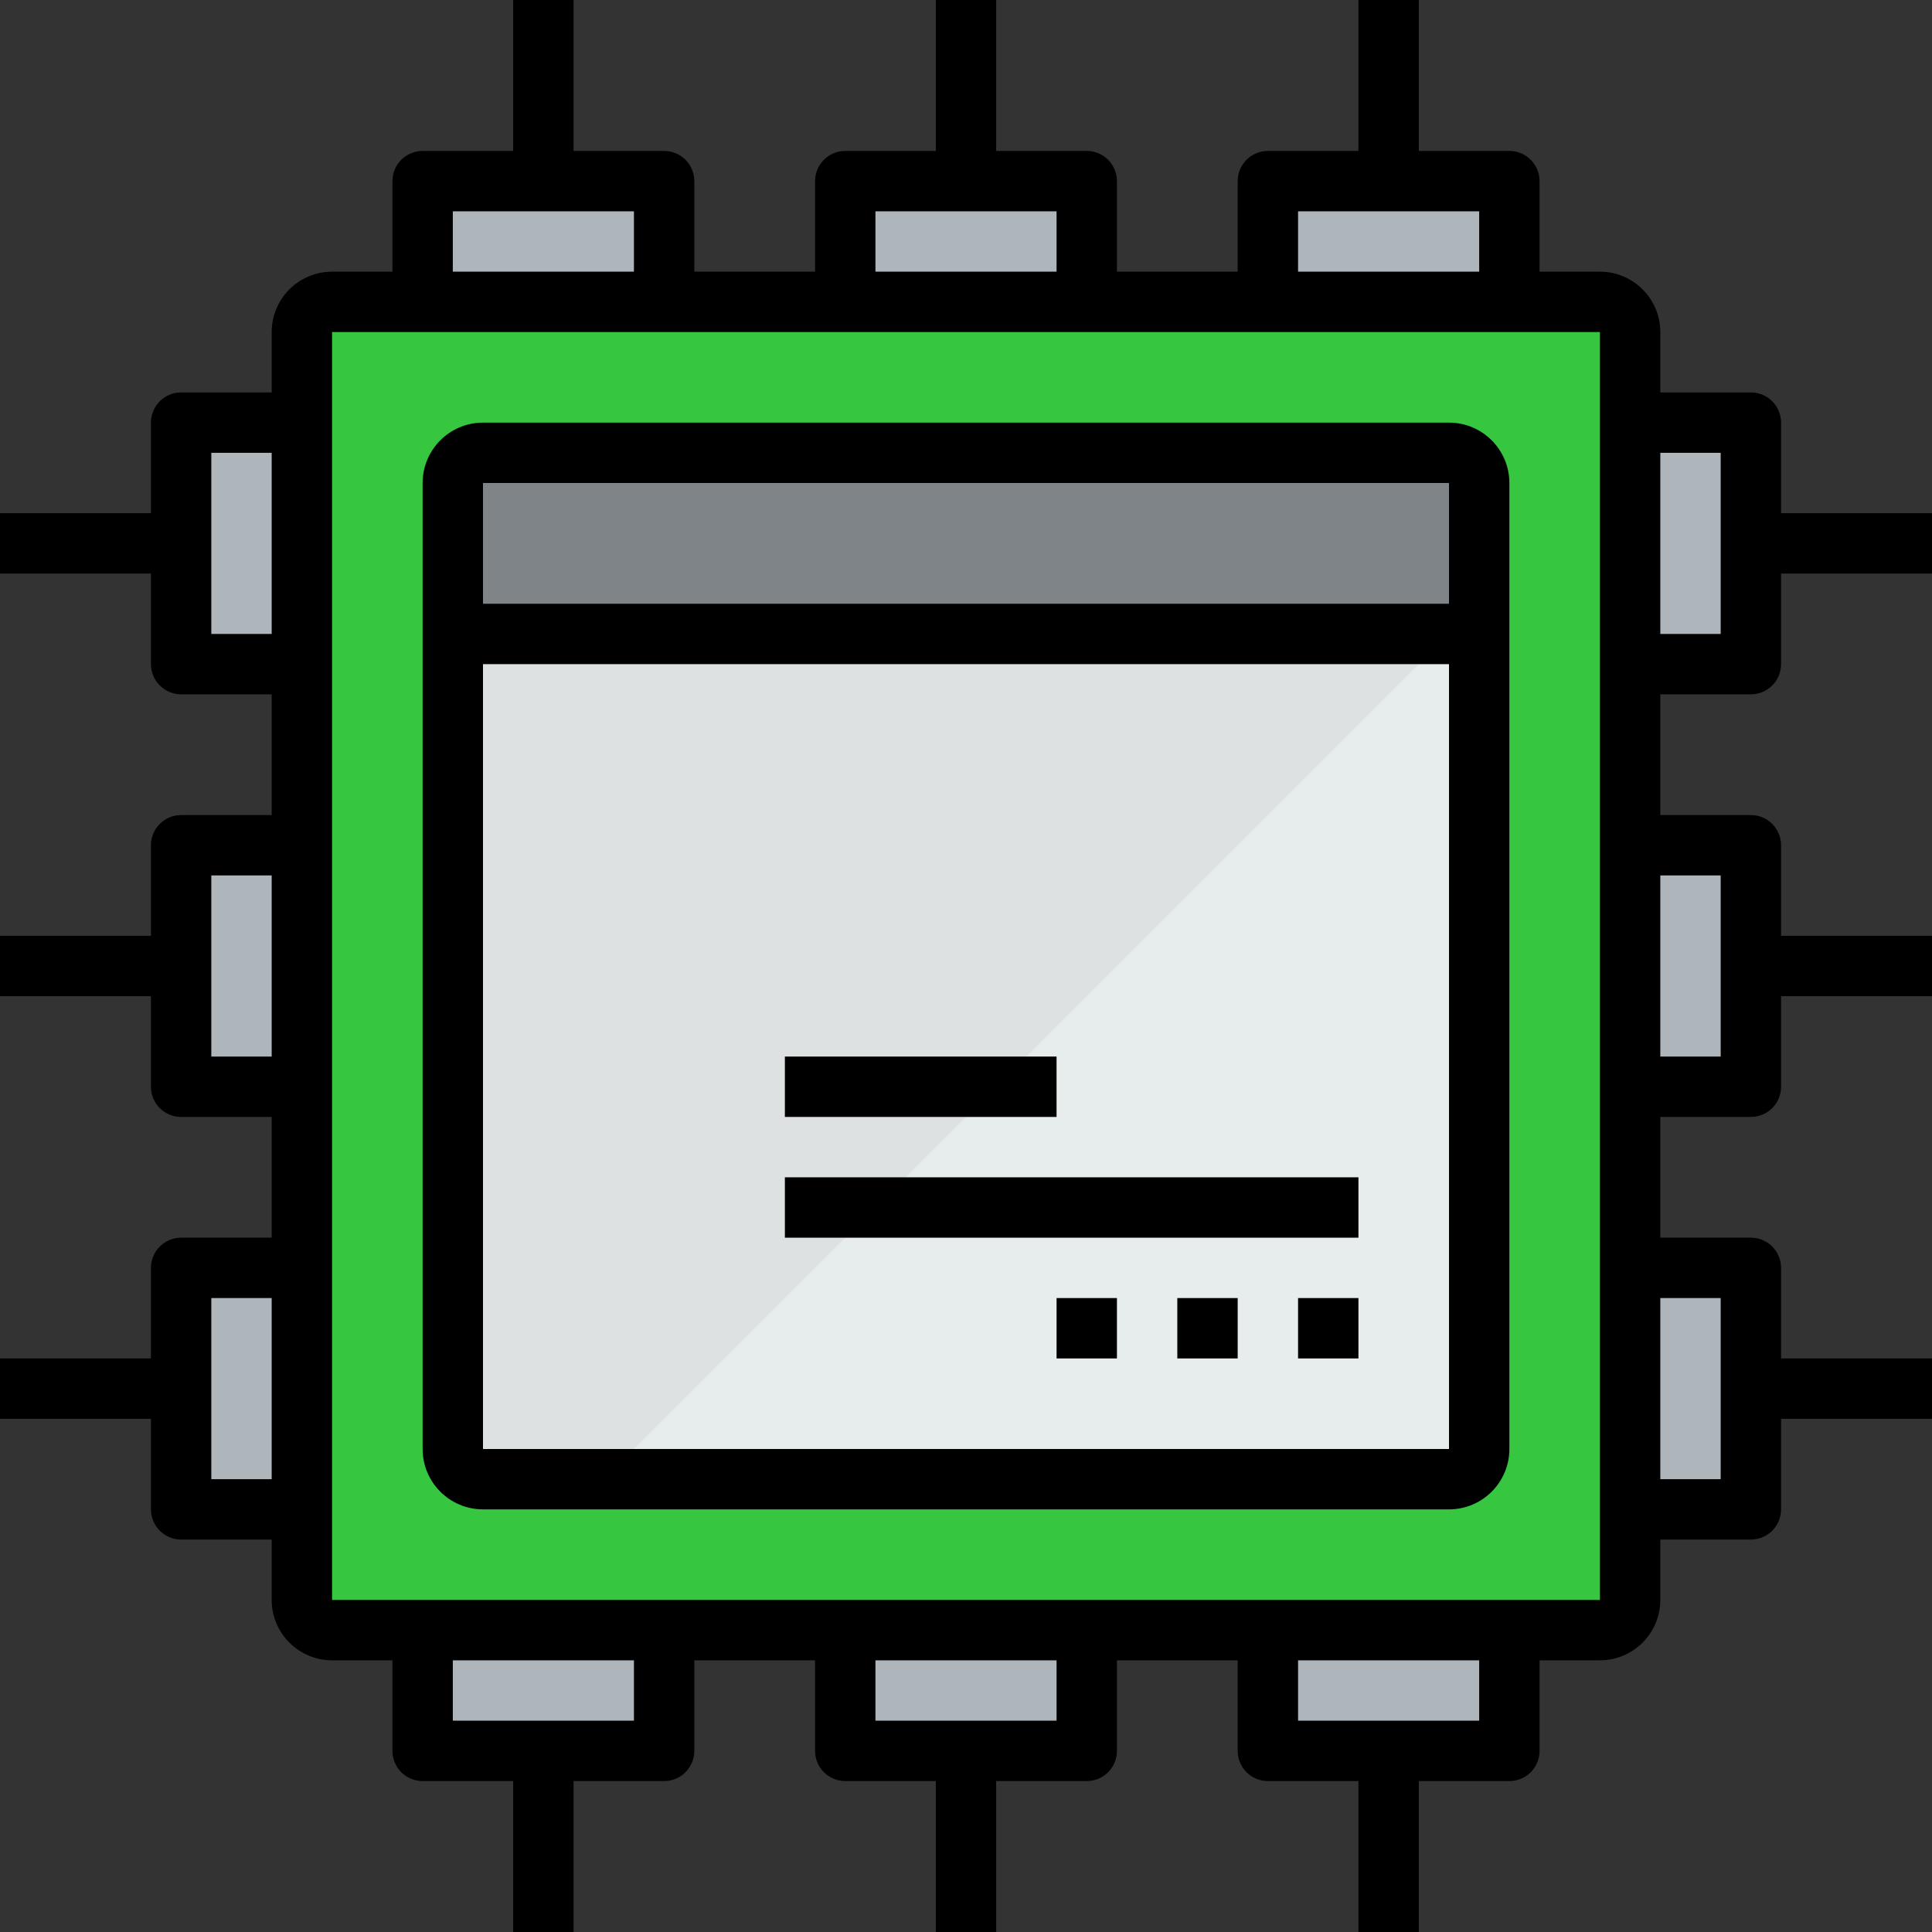 <?xml version="1.0" encoding="iso-8859-1"?>
<!-- Generator: Adobe Illustrator 19.0.0, SVG Export Plug-In . SVG Version: 6.00 Build 0)  -->
<svg version="1.1" id="Capa_1" xmlns="http://www.w3.org/2000/svg" xmlns:xlink="http://www.w3.org/1999/xlink" x="0px" y="0px"
	 viewBox="0 0 512 512" style="enable-background:new 0 0 512 512;" xml:space="preserve">
<rect x="0" y="0" width="512" height="512" fill="#333333" stroke="none"/>
<g>
	<polygon style="fill:#AFB6BB;" points="176,432 176,464 144,464 112,464 112,432 	"/>
	<polygon style="fill:#AFB6BB;" points="288,432 288,464 256,464 224,464 224,432 	"/>
	<polygon style="fill:#AFB6BB;" points="400,432 400,464 368,464 336,464 336,432 	"/>
	<polygon style="fill:#AFB6BB;" points="400,48 400,80 336,80 336,48 368,48 	"/>
	<polygon style="fill:#AFB6BB;" points="288,48 288,80 224,80 224,48 256,48 	"/>
	<polygon style="fill:#AFB6BB;" points="176,48 176,80 112,80 112,48 144,48 	"/>
	<polygon style="fill:#AFB6BB;" points="464,368 464,400 432,400 432,336 464,336 	"/>
	<polygon style="fill:#AFB6BB;" points="464,144 464,176 432,176 432,112 464,112 	"/>
	<polygon style="fill:#AFB6BB;" points="464,256 464,288 432,288 432,224 464,224 	"/>
	<polygon style="fill:#AFB6BB;" points="80,336 80,400 48,400 48,368 48,336 	"/>
	<polygon style="fill:#AFB6BB;" points="80,224 80,288 48,288 48,256 48,224 	"/>
	<polygon style="fill:#AFB6BB;" points="80,112 80,176 48,176 48,144 48,112 	"/>
</g>
<path style="fill:#E7ECED;" d="M392,168v216c0,4.4-3.6,8-8,8H128c-4.4,0-8-3.6-8-8V168H392z"/>
<path style="fill:#DDE1E2;" d="M120,168v216c0,4.4,3.6,8,8,8h32l224-224H120z"/>
<path style="fill:#7E8488;" d="M392,128v40H120v-40c0-4.4,3.6-8,8-8h256C388.4,120,392,123.6,392,128z"/>
<path style="fill:#36C63F;" d="M432,400v24c0,4.4-3.6,8-8,8h-24h-64h-48h-64h-48h-64H88c-4.4,0-8-3.6-8-8v-24v-64v-48v-64v-48v-64
	V88c0-4.4,3.6-8,8-8h24h64h48h64h48h64h24c4.4,0,8,3.6,8,8v24v64v48v64v48V400z M392,384V168v-40c0-4.4-3.6-8-8-8H128
	c-4.4,0-8,3.6-8,8v40v216c0,4.4,3.6,8,8,8h256C388.4,392,392,388.4,392,384z"/>
<path d="M384,112H128c-8.824,0-16,7.176-16,16v256c0,8.824,7.176,16,16,16h256c8.824,0,16-7.176,16-16V128
	C400,119.176,392.824,112,384,112z M384,128v32H128v-32H384z M128,384V176h256v208H128z"/>
<path d="M464,184c4.424,0,8-3.584,8-8v-24h40v-16h-40v-24c0-4.416-3.576-8-8-8h-24V88c0-8.824-7.176-16-16-16h-16V48
	c0-4.416-3.584-8-8-8h-24V0h-16v40h-24c-4.416,0-8,3.584-8,8v24h-32V48c0-4.416-3.584-8-8-8h-24V0h-16v40h-24c-4.416,0-8,3.584-8,8
	v24h-32V48c0-4.416-3.584-8-8-8h-24V0h-16v40h-24c-4.416,0-8,3.584-8,8v24H88c-8.824,0-16,7.176-16,16v16H48c-4.416,0-8,3.584-8,8
	v24H0v16h40v24c0,4.416,3.584,8,8,8h24v32H48c-4.416,0-8,3.584-8,8v24H0v16h40v24c0,4.416,3.584,8,8,8h24v32H48
	c-4.416,0-8,3.584-8,8v24H0v16h40v24c0,4.416,3.584,8,8,8h24v16c0,8.824,7.176,16,16,16h16v24c0,4.416,3.584,8,8,8h24v40h16v-40h24
	c4.416,0,8-3.584,8-8v-24h32v24c0,4.416,3.584,8,8,8h24v40h16v-40h24c4.416,0,8-3.584,8-8v-24h32v24c0,4.416,3.584,8,8,8h24v40h16
	v-40h24c4.416,0,8-3.584,8-8v-24h16c8.824,0,16-7.176,16-16v-16h24c4.424,0,8-3.584,8-8v-24h40v-16h-40v-24c0-4.416-3.576-8-8-8h-24
	v-32h24c4.424,0,8-3.584,8-8v-24h40v-16h-40v-24c0-4.416-3.576-8-8-8h-24v-32H464z M456,168h-16v-48h16V168z M344,56h48v16h-48V56z
	 M232,56h48v16h-48V56z M120,56h48v16h-48V56z M56,120h16v48H56V120z M56,232h16v48H56V232z M56,344h16v48H56V344z M168,456h-48v-16
	h48V456z M280,456h-48v-16h48V456z M392,456h-48v-16h48V456z M424,424h-24h-64h-48h-64h-48h-64H88v-24v-64v-48v-64v-48v-64V88h24h64
	h48h64h48h64h24v24v64v48v64v48v64V424z M456,392h-16v-48h16V392z M456,280h-16v-48h16V280z"/>
<rect x="208" y="312" width="152" height="16"/>
<rect x="344" y="344" width="16" height="16"/>
<rect x="312" y="344" width="16" height="16"/>
<rect x="280" y="344" width="16" height="16"/>
<rect x="208" y="280" width="72" height="16"/>
<g>
</g>
<g>
</g>
<g>
</g>
<g>
</g>
<g>
</g>
<g>
</g>
<g>
</g>
<g>
</g>
<g>
</g>
<g>
</g>
<g>
</g>
<g>
</g>
<g>
</g>
<g>
</g>
<g>
</g>
</svg>
